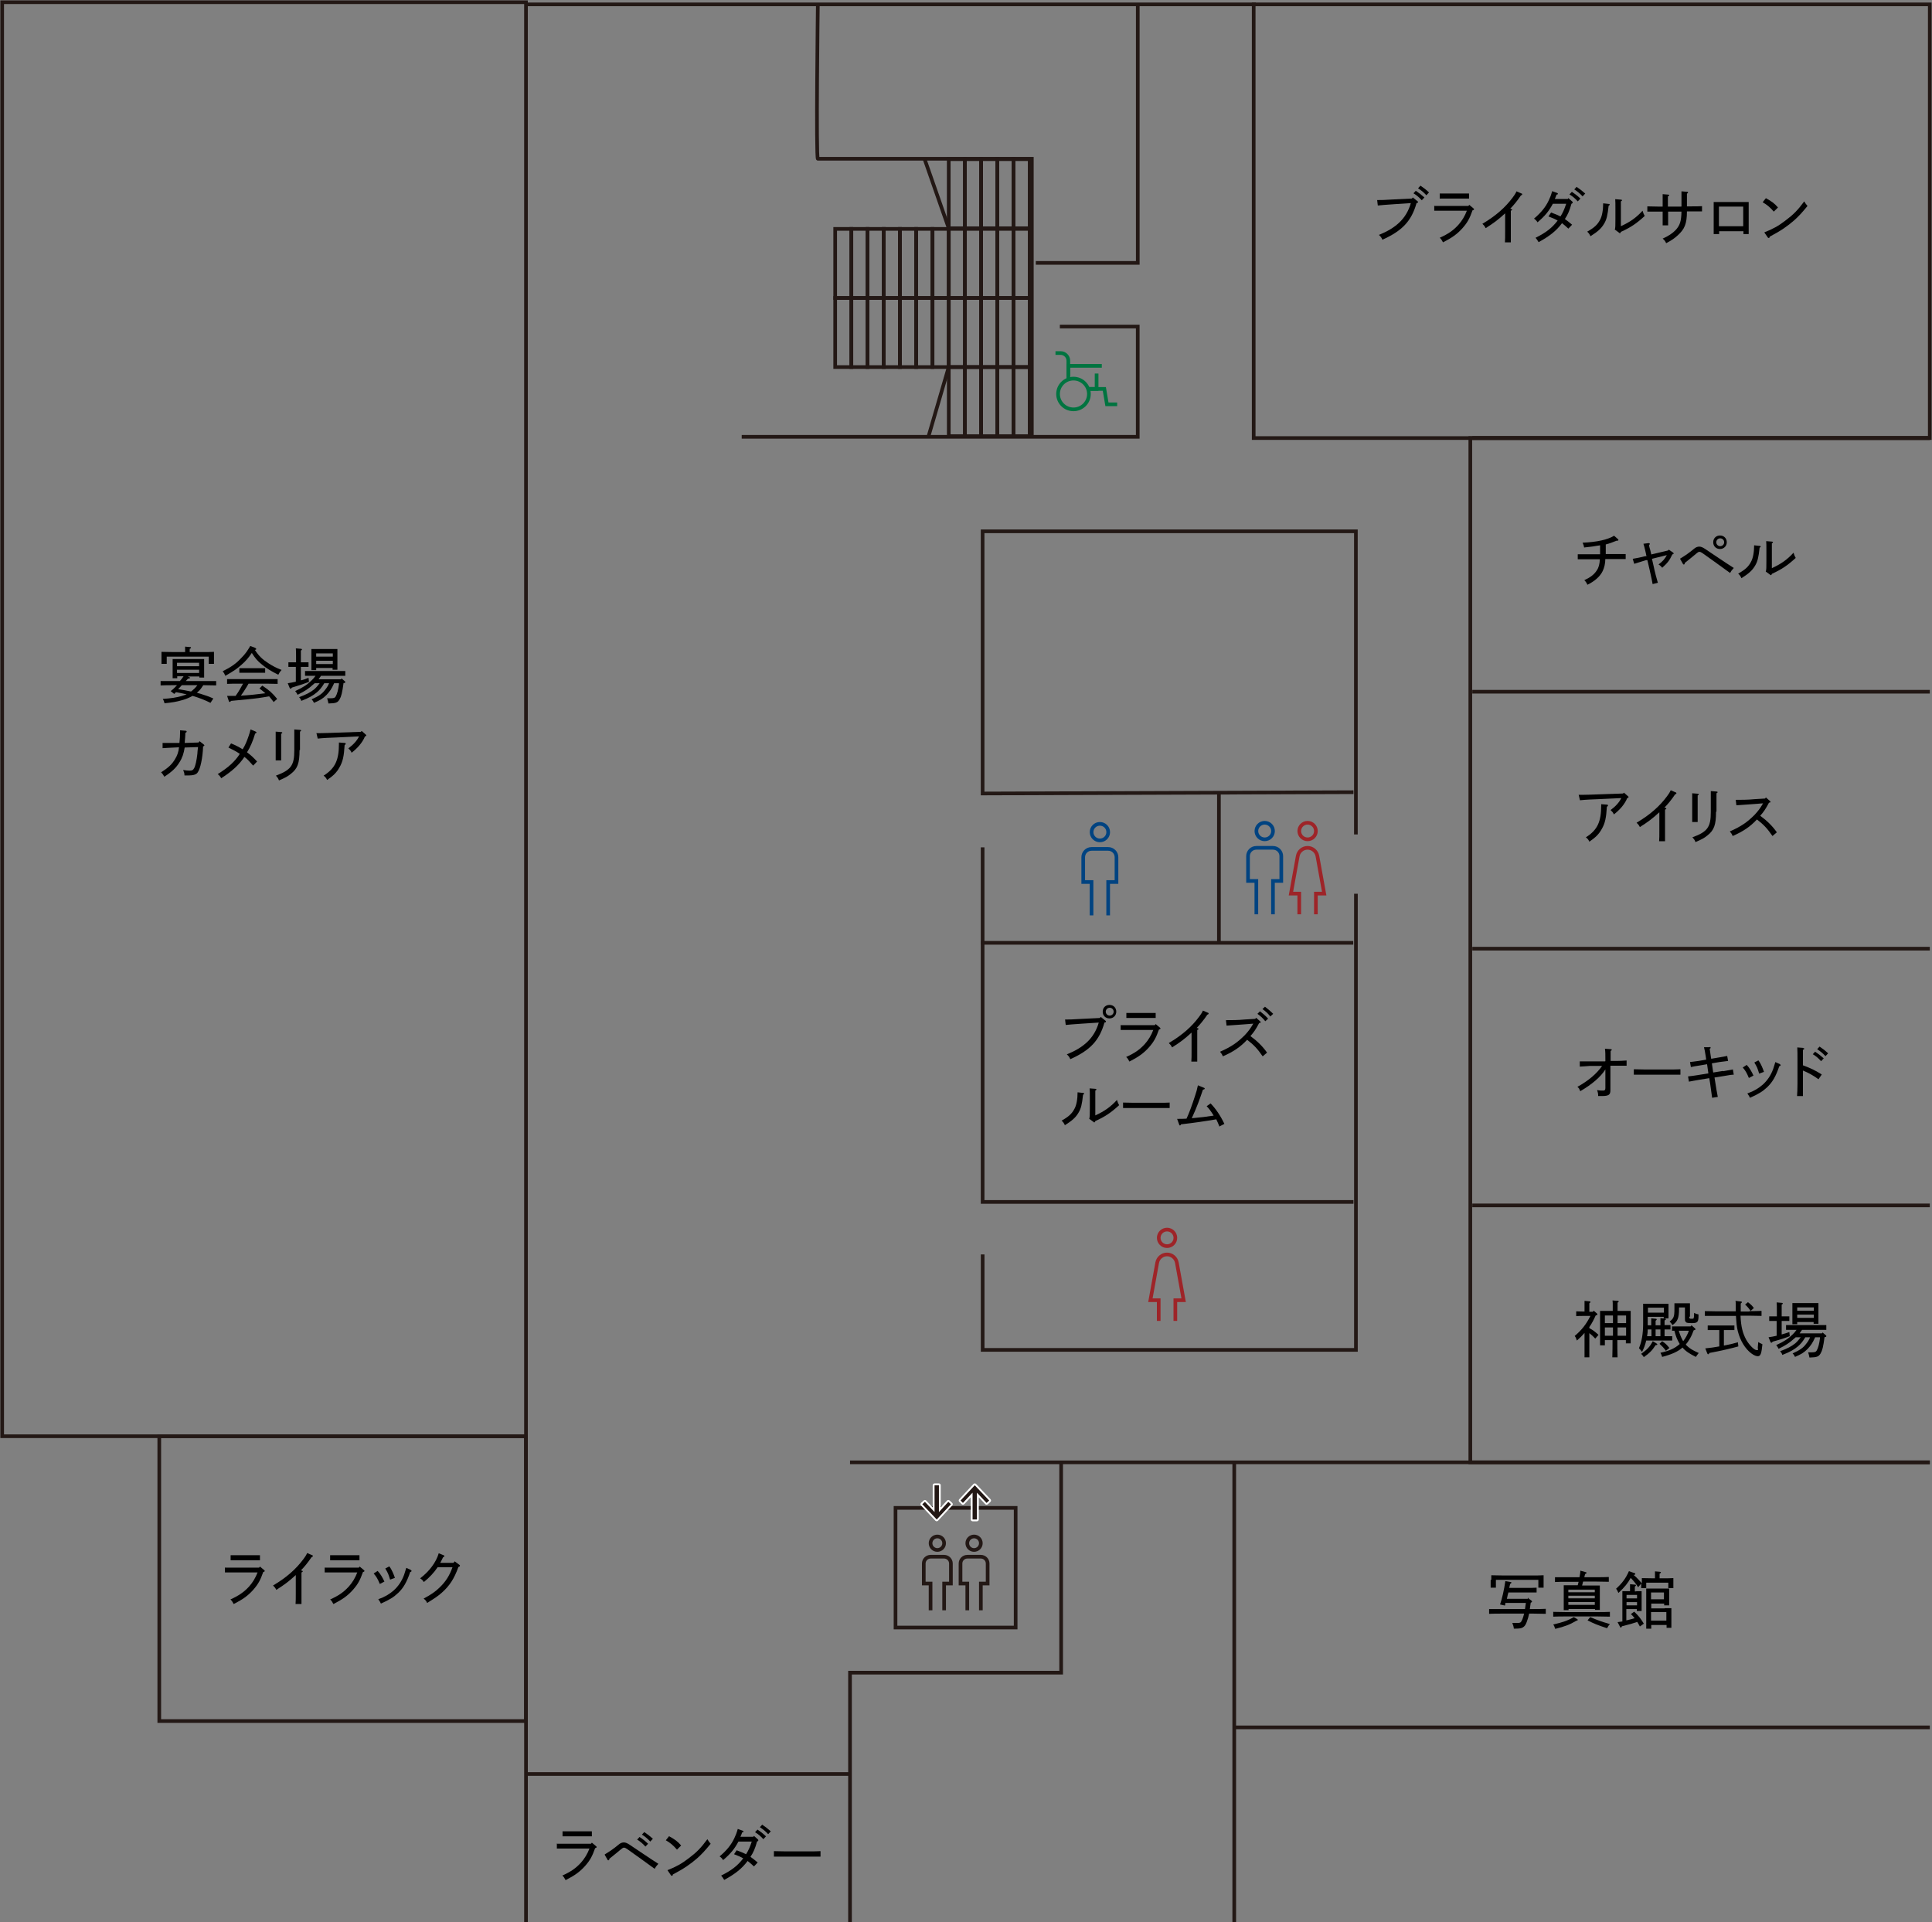 <svg width="196" height="195" fill="none" viewBox="0 0 196 195" xmlns="http://www.w3.org/2000/svg"><rect x="0" y="0" width="196" height="195" fill="#808080" stroke="none"/><g clip-path="url(#clip0_4607_46631)"><path d="M112.241 84.416C112.241 84.055 111.948 83.762 111.584 83.762C111.22 83.762 110.926 84.055 110.926 84.416C110.926 84.777 111.22 85.07 111.584 85.07C111.948 85.07 112.241 84.777 112.241 84.416ZM112.613 84.416C112.613 84.983 112.152 85.442 111.584 85.442C111.016 85.442 110.555 84.983 110.555 84.416C110.555 83.849 111.016 83.391 111.584 83.391C112.151 83.391 112.613 83.849 112.613 84.416Z" fill="#004381"/><path d="M113.081 86.959C113.081 86.598 112.787 86.305 112.423 86.305H110.736C110.372 86.305 110.078 86.598 110.078 86.959V89.294H110.922V92.862H110.551V89.665H109.707V86.959C109.707 86.392 110.168 85.934 110.736 85.934H112.423C112.991 85.934 113.452 86.392 113.452 86.959V89.665H112.608V92.862H112.237V89.294H113.081V86.959Z" fill="#004381"/><path d="M95.595 156.555C95.595 156.28 95.371 156.055 95.093 156.055C94.815 156.055 94.59 156.279 94.59 156.555C94.59 156.83 94.815 157.055 95.093 157.055C95.371 157.054 95.595 156.83 95.595 156.555ZM95.966 156.555C95.966 157.036 95.574 157.426 95.093 157.426C94.611 157.426 94.219 157.036 94.219 156.555C94.219 156.073 94.611 155.684 95.093 155.684C95.575 155.684 95.966 156.073 95.966 156.555Z" fill="#231815"/><path d="M96.283 158.609C96.283 158.337 96.057 158.109 95.781 158.109H94.405C94.13 158.109 93.902 158.337 93.902 158.609V160.458H94.591V163.362H94.219V160.829H93.531V158.609C93.531 158.13 93.926 157.738 94.405 157.738H95.781C96.26 157.738 96.655 158.13 96.655 158.609V160.829H95.967V163.362H95.596V160.458H96.283V158.609Z" fill="#231815"/><path d="M99.321 156.555C99.321 156.28 99.097 156.055 98.819 156.055C98.541 156.055 98.316 156.279 98.316 156.555C98.317 156.83 98.541 157.055 98.819 157.055C99.097 157.054 99.321 156.83 99.321 156.555ZM99.692 156.555C99.692 157.036 99.301 157.426 98.819 157.426C98.338 157.426 97.945 157.036 97.945 156.555C97.945 156.073 98.338 155.684 98.819 155.684C99.301 155.684 99.692 156.073 99.692 156.555Z" fill="#231815"/><path d="M100.01 158.609C100.01 158.337 99.783 158.109 99.508 158.109H98.132C97.856 158.109 97.629 158.337 97.629 158.609V160.458H98.317V163.362H97.945V160.829H97.258V158.609C97.258 158.13 97.653 157.738 98.132 157.738H99.508C99.987 157.738 100.382 158.13 100.382 158.609V160.829H99.693V163.362H99.322V160.458H100.01V158.609Z" fill="#231815"/><path d="M119.054 125.576C119.054 125.216 118.76 124.922 118.396 124.922C118.033 124.922 117.738 125.216 117.738 125.576C117.738 125.937 118.032 126.23 118.396 126.23C118.76 126.23 119.054 125.937 119.054 125.576ZM119.426 125.576C119.426 126.143 118.964 126.602 118.396 126.603C117.829 126.603 117.367 126.143 117.367 125.576C117.367 125.009 117.829 124.551 118.396 124.551C118.964 124.551 119.426 125.009 119.426 125.576Z" fill="#9e2428"/><path d="M118.394 127.074C118.973 127.074 119.47 127.493 119.575 128.066L120.264 131.869L120.304 132.088H119.423V134.003H119.052V131.717H119.858L119.21 128.133C119.137 127.734 118.791 127.445 118.394 127.445C117.996 127.446 117.651 127.734 117.578 128.133L116.93 131.717H117.736V134.003H117.365V132.088H116.484L116.524 131.869L117.213 128.066C117.318 127.493 117.815 127.074 118.394 127.074Z" fill="#9e2428"/><path d="M128.96 84.307C128.96 83.946 128.667 83.653 128.303 83.652C127.939 83.652 127.645 83.946 127.645 84.307C127.645 84.667 127.939 84.961 128.303 84.961C128.667 84.961 128.96 84.667 128.96 84.307ZM129.332 84.307C129.332 84.874 128.87 85.333 128.303 85.333C127.735 85.333 127.273 84.874 127.273 84.307C127.274 83.74 127.735 83.281 128.303 83.281C128.87 83.281 129.332 83.74 129.332 84.307Z" fill="#004381"/><path d="M129.8 86.85C129.8 86.489 129.506 86.195 129.142 86.195H127.455C127.091 86.195 126.797 86.489 126.797 86.85V89.185H127.641V92.753H127.27V89.556H126.426V86.85C126.426 86.282 126.887 85.824 127.455 85.824H129.142C129.709 85.824 130.171 86.282 130.171 86.85V89.556H129.327V92.753H128.956V89.185H129.8V86.85Z" fill="#004381"/><path d="M133.312 84.307C133.311 83.946 133.018 83.653 132.654 83.652C132.29 83.652 131.996 83.946 131.996 84.307C131.996 84.667 132.29 84.961 132.654 84.961C133.018 84.961 133.312 84.667 133.312 84.307ZM133.684 84.307C133.684 84.874 133.222 85.333 132.654 85.333C132.087 85.333 131.625 84.874 131.625 84.307C131.625 83.74 132.087 83.281 132.654 83.281C133.222 83.281 133.683 83.74 133.684 84.307Z" fill="#9e2428"/><path d="M132.651 85.824C133.231 85.824 133.728 86.243 133.833 86.816L134.521 90.619L134.562 90.838H133.681V92.753H133.31V90.467H134.116L133.468 86.883C133.395 86.484 133.049 86.195 132.651 86.195C132.254 86.195 131.909 86.484 131.836 86.883L131.188 90.467H131.994V92.753H131.623V90.838H130.742L130.782 90.619L131.471 86.816C131.575 86.243 132.072 85.824 132.651 85.824Z" fill="#9e2428"/><path d="M53.546 0.039V145.887H0.035V0.039H53.546ZM0.406 145.515H53.175V0.41H0.406V145.515Z" fill="#231815"/><path d="M53.546 145.512V174.779H15.973V145.512H53.546ZM16.344 174.408H53.175V145.883H16.344V174.408Z" fill="#231815"/><path d="M195.96 0.258V44.626H127V0.258H195.96ZM127.371 44.254H195.589V0.629H127.371V44.254Z" fill="#231815"/><path d="M195.776 44.254V44.625H149.348V148.165H195.776V148.537H148.977V44.254H195.776Z" fill="#231815"/><path d="M195.777 122.098V122.469H149.363V122.098H195.777Z" fill="#231815"/><path d="M195.776 148.164V148.535H86.234V148.164H195.776Z" fill="#231815"/><path d="M86.167 179.781V180.152H53.359V179.781H86.167Z" fill="#231815"/><path d="M195.778 175.051V175.422H125.125V175.051H195.778Z" fill="#231815"/><path d="M195.777 96.055V96.426H149.363V96.055H195.777Z" fill="#231815"/><path d="M195.777 69.988V70.359H149.363V69.988H195.777Z" fill="#231815"/><path d="M127.402 0.258L127.402 0.629L53.457 0.629L53.457 0.258L127.402 0.258Z" fill="#231815"/><path d="M137.288 95.461V95.832H99.531V95.461H137.288Z" fill="#231815"/><path d="M195.777 44.254V44.625H149.363V44.254H195.777Z" fill="#231815"/><path d="M53.547 145.695V194.998H53.176V145.695H53.547Z" fill="#231815"/><path d="M125.398 148.195V195H125.027V148.195H125.398Z" fill="#231815"/><path d="M107.838 148.352V169.872H86.418V195.001H86.047V169.501H107.467V148.352H107.838Z" fill="#231815"/><path d="M99.871 85.961V121.746H137.31V122.118H99.5V85.961H99.871Z" fill="#231815"/><path d="M137.743 90.668V137.128H99.504V127.258H99.875V136.756H137.372V90.668H137.743Z" fill="#231815"/><path d="M137.739 53.715V84.653H137.368V54.086H99.871V80.311L137.309 80.179L137.311 80.551L99.686 80.683L99.5 80.684V53.715H137.739Z" fill="#231815"/><path d="M123.844 80.543V95.644H123.473V80.543H123.844Z" fill="#231815"/><path d="M17.536 69.511C17.048 69.511 16.826 69.511 16.293 69.533V69.091C16.626 69.091 17.181 69.091 17.536 69.091H18.246C18.38 68.936 18.513 68.781 18.624 68.605H17.98V68.803H17.514C17.514 68.649 17.514 68.428 17.514 68.14V67.411C17.514 67.145 17.514 67.035 17.514 66.858C17.736 66.858 17.913 66.858 18.202 66.858H20.022C20.333 66.858 20.466 66.858 20.71 66.858C20.71 66.968 20.71 67.212 20.71 67.411V68.096C20.71 68.428 20.71 68.582 20.71 68.737H20.222V68.627H19.045L19.201 68.693C19.245 68.693 19.267 68.737 19.267 68.759C19.267 68.826 19.267 68.826 19.068 68.848C18.979 68.936 18.957 68.98 18.846 69.091H20.688C21.198 69.091 21.487 69.091 21.931 69.091V69.533C21.598 69.533 21.065 69.511 20.688 69.511H20.621C20.377 69.887 20.288 69.997 20.111 70.152C20.067 70.196 20.022 70.24 19.978 70.285C20.089 70.307 20.2 70.351 20.311 70.373C20.866 70.55 21.154 70.638 21.642 70.86L21.354 71.302C20.777 71.014 20.155 70.771 19.534 70.594C19.223 70.771 18.868 70.926 18.446 71.036C17.936 71.191 17.514 71.257 16.692 71.346C16.648 71.147 16.604 71.058 16.515 70.904C17.425 70.838 17.825 70.771 18.402 70.616C18.602 70.55 18.779 70.506 18.934 70.439C18.579 70.351 18.224 70.285 17.847 70.218C17.758 70.329 17.736 70.351 17.669 70.395L17.314 70.108C17.558 69.931 17.758 69.732 17.958 69.511H17.625H17.536ZM20.488 66.15C21.021 66.15 21.309 66.15 21.709 66.128C21.709 66.349 21.709 66.46 21.709 66.615V66.814C21.709 66.99 21.709 67.123 21.709 67.344H21.176C21.176 67.167 21.176 66.946 21.176 66.814V66.615H16.915V66.814C16.915 66.99 16.915 67.123 16.915 67.344H16.382C16.382 67.145 16.382 66.968 16.382 66.814V66.615C16.382 66.482 16.382 66.371 16.382 66.128C16.692 66.128 17.181 66.15 17.603 66.15H18.779V65.598L19.267 65.642C19.356 65.642 19.378 65.664 19.378 65.708C19.378 65.752 19.356 65.775 19.245 65.819V66.15H20.422H20.488ZM20.2 67.234H17.958V67.588H20.2V67.234ZM20.2 67.941H17.958V68.273H20.2V67.941ZM18.446 69.511C18.335 69.644 18.202 69.776 18.069 69.909C18.513 69.975 18.934 70.064 19.378 70.152C19.622 69.975 19.845 69.754 20.022 69.511H18.446Z" fill="#000"/><path d="M25.879 65.73C25.968 65.752 25.99 65.797 25.99 65.841C25.99 65.885 25.99 65.907 25.857 65.929C26.256 66.548 26.634 66.902 27.255 67.3C27.677 67.565 27.988 67.742 28.565 67.963C28.409 68.14 28.343 68.228 28.232 68.45C27.521 68.096 27.011 67.786 26.567 67.41C26.145 67.079 25.879 66.769 25.546 66.239C25.235 66.703 24.924 67.079 24.48 67.455C24.059 67.831 23.748 68.052 22.86 68.56C22.771 68.339 22.727 68.273 22.594 68.096C23.482 67.654 23.97 67.3 24.48 66.747C24.88 66.349 25.08 66.062 25.391 65.531L25.857 65.708L25.879 65.73ZM27.744 71.191C27.588 70.992 27.455 70.815 27.299 70.638C26.478 70.793 25.968 70.859 25.058 70.948C24.318 71.022 23.778 71.073 23.437 71.103C23.371 71.191 23.348 71.213 23.304 71.213C23.26 71.213 23.238 71.169 23.215 71.125L23.038 70.594H23.215C23.437 70.594 23.681 70.594 23.903 70.594C24.059 70.373 24.214 70.152 24.347 69.909C24.458 69.732 24.547 69.533 24.658 69.356H24.148C23.681 69.356 23.504 69.356 23.038 69.378V68.892C23.282 68.892 23.837 68.892 24.148 68.892H27.055C27.499 68.892 27.788 68.892 28.165 68.892V69.378C27.877 69.378 27.388 69.356 27.055 69.356H25.213C25.146 69.489 25.08 69.577 25.035 69.666C24.769 70.108 24.658 70.263 24.436 70.572C25.257 70.528 26.101 70.439 26.922 70.329C26.722 70.152 26.523 69.997 26.323 69.843L26.611 69.555C27.366 70.064 27.588 70.263 28.121 70.904L27.744 71.235V71.191ZM26.9 68.251C26.722 68.251 26.456 68.251 26.279 68.251H24.902C24.658 68.251 24.547 68.251 24.281 68.251V67.786C24.458 67.786 24.725 67.786 24.902 67.786H26.279C26.523 67.786 26.634 67.786 26.9 67.786V68.251Z" fill="#000"/><path d="M30.035 67.653H29.746C29.547 67.653 29.413 67.653 29.258 67.653V67.188C29.391 67.188 29.613 67.188 29.746 67.188H30.035V66.702C30.035 66.238 30.035 65.95 30.013 65.773L30.523 65.818C30.59 65.818 30.634 65.84 30.634 65.884C30.634 65.928 30.612 65.95 30.523 65.995V67.188H30.812C30.989 67.188 31.1 67.188 31.3 67.188V67.653C31.167 67.653 30.967 67.653 30.812 67.653H30.523V69.023C30.79 68.957 31.056 68.869 31.3 68.758L31.345 69.178C30.945 69.333 30.434 69.51 29.613 69.753C29.547 69.841 29.524 69.864 29.48 69.864C29.436 69.864 29.413 69.841 29.391 69.797L29.191 69.311C29.48 69.267 29.746 69.222 30.013 69.156V67.653H30.035ZM33.897 69.311C33.631 69.908 33.453 70.151 33.12 70.505C32.743 70.881 32.477 71.035 31.855 71.301C31.766 71.124 31.722 71.057 31.611 70.947C32.343 70.615 32.676 70.394 32.987 69.974C33.165 69.753 33.276 69.576 33.387 69.311H32.898C32.632 69.753 32.432 69.996 32.144 70.239C31.744 70.571 31.367 70.792 30.568 71.102C30.501 70.903 30.457 70.859 30.346 70.726C31.122 70.438 31.478 70.239 31.877 69.93C32.077 69.753 32.232 69.576 32.432 69.311H31.922C31.877 69.355 31.833 69.399 31.766 69.444C31.322 69.864 30.901 70.129 30.19 70.483C30.102 70.306 30.057 70.239 29.946 70.107C30.767 69.731 31.189 69.444 31.611 69.023C31.744 68.891 31.855 68.78 32.01 68.559H31.677C31.389 68.559 31.256 68.559 30.945 68.559V68.073C31.122 68.073 31.456 68.073 31.677 68.073H34.297C34.608 68.073 34.785 68.073 35.029 68.073V68.559C34.852 68.559 34.496 68.559 34.297 68.559H32.565C32.477 68.67 32.41 68.802 32.321 68.913H34.585L34.652 68.825L34.985 69.112C35.029 69.134 35.029 69.178 35.029 69.2C35.029 69.245 35.007 69.267 34.94 69.289H34.852C34.718 70.284 34.63 70.637 34.452 70.947C34.252 71.278 34.097 71.345 33.32 71.367C33.276 71.146 33.254 71.057 33.187 70.836C33.342 70.836 33.453 70.836 33.586 70.836C33.853 70.836 33.986 70.792 34.053 70.659C34.208 70.394 34.319 69.952 34.386 69.421V69.311H33.986H33.897ZM32.077 67.763V67.984H31.589C31.589 67.852 31.589 67.653 31.589 67.321V66.392C31.589 66.127 31.589 66.017 31.589 65.84C31.722 65.84 31.855 65.84 32.033 65.84H33.786C33.986 65.84 34.075 65.84 34.23 65.84C34.23 65.95 34.23 66.194 34.23 66.392V67.299C34.23 67.631 34.23 67.785 34.23 67.94H33.742V67.763H32.055H32.077ZM33.764 66.282H32.077V66.614H33.764V66.282ZM33.764 67.034H32.077V67.365H33.764V67.034Z" fill="#000"/><path d="M20.158 75.303L20.247 75.192L20.668 75.524C20.713 75.568 20.735 75.59 20.735 75.613C20.735 75.635 20.713 75.679 20.602 75.723C20.602 75.922 20.579 76.077 20.579 76.165C20.491 77.271 20.247 78.266 19.936 78.487C19.803 78.597 19.536 78.664 19.181 78.664C18.826 78.664 18.87 78.664 18.715 78.664C18.715 78.442 18.671 78.332 18.582 78.111C18.87 78.155 19.026 78.177 19.203 78.177C19.492 78.177 19.581 78.133 19.692 77.934C19.825 77.713 19.958 77.094 20.025 76.453C20.025 76.342 20.047 76.121 20.091 75.789L18.737 75.834C18.648 76.409 18.493 76.895 18.204 77.337C17.871 77.89 17.45 78.288 16.673 78.796C16.584 78.641 16.473 78.465 16.34 78.354C17.095 77.868 17.45 77.536 17.761 77.005C17.982 76.652 18.116 76.276 18.16 75.811C17.139 75.856 16.873 75.878 16.495 75.9V75.369C16.584 75.369 16.695 75.369 16.828 75.369C17.095 75.369 17.317 75.369 18.204 75.369C18.249 74.949 18.271 74.618 18.271 74.264C18.271 73.91 18.271 74.153 18.271 74.087L18.826 74.131C18.892 74.131 18.937 74.175 18.937 74.22C18.937 74.264 18.892 74.308 18.804 74.352C18.804 74.684 18.759 75.038 18.737 75.369L20.136 75.325L20.158 75.303Z" fill="#000"/><path d="M25.926 74.221C25.993 74.243 26.015 74.265 26.015 74.309C26.015 74.354 25.97 74.398 25.882 74.42C25.66 75.172 25.393 75.791 25.06 76.321C25.482 76.631 25.704 76.852 26.081 77.25L25.682 77.67C25.327 77.272 25.127 77.029 24.794 76.786C24.283 77.559 23.573 78.223 22.441 78.952C22.352 78.775 22.219 78.621 22.086 78.532C23.151 77.869 23.84 77.25 24.328 76.476C23.973 76.233 23.662 76.078 23.174 75.835L23.44 75.415C23.817 75.57 24.195 75.747 24.616 76.012C24.861 75.636 25.06 75.15 25.216 74.685C25.305 74.442 25.371 74.199 25.416 74L25.948 74.221H25.926Z" fill="#000"/><path d="M28.524 74.265C28.59 74.265 28.635 74.287 28.635 74.332C28.635 74.376 28.613 74.398 28.524 74.442V76.233C28.524 76.609 28.524 76.941 28.524 77.139H27.969C27.969 76.918 27.969 76.631 27.969 76.233V75.15C27.969 74.685 27.969 74.376 27.969 74.221L28.524 74.265ZM30.388 76.1C30.388 77.427 30.189 77.98 29.5 78.51C29.167 78.775 28.968 78.886 28.302 79.174C28.213 78.93 28.146 78.864 27.991 78.687C29.523 78.112 29.855 77.648 29.855 76.145V74.929C29.855 74.486 29.855 74.177 29.855 74L30.433 74.044C30.499 74.044 30.544 74.066 30.544 74.111C30.544 74.155 30.521 74.177 30.433 74.221C30.433 74.376 30.433 74.42 30.433 74.929V76.078L30.388 76.1Z" fill="#000"/><path d="M32.12 74.373H32.564C32.852 74.373 33.474 74.351 34.073 74.329L36.604 74.241L36.692 74.152L37.114 74.528C37.159 74.55 37.159 74.594 37.159 74.617C37.159 74.661 37.114 74.69 37.025 74.705C36.781 75.324 36.248 75.921 35.671 76.363C35.583 76.142 35.494 76.076 35.338 75.921C35.871 75.523 36.204 75.147 36.426 74.705L34.095 74.816C33.474 74.838 32.852 74.86 32.231 74.926L32.098 74.351L32.12 74.373ZM34.983 75.368C35.05 75.368 35.072 75.412 35.072 75.457C35.072 75.501 35.05 75.523 34.961 75.589C34.895 76.695 34.783 77.27 34.428 77.867C34.162 78.353 33.807 78.707 33.185 79.127C33.074 78.884 32.986 78.817 32.83 78.685C34.029 77.933 34.384 77.071 34.384 75.457C34.384 73.843 34.384 75.39 34.384 75.324L34.961 75.368H34.983Z" fill="#000"/><path d="M143.329 20.03L143.795 20.406C143.84 20.428 143.862 20.472 143.862 20.494C143.862 20.56 143.817 20.582 143.706 20.605C143.196 22.418 142.264 23.413 140.244 24.319C140.133 24.076 140.066 23.987 139.889 23.832C141.575 23.147 142.663 22.219 143.129 20.605L141.442 20.715C140.51 20.782 140.155 20.804 139.778 20.848L139.711 20.295C140.066 20.295 140.466 20.295 141.442 20.229L143.24 20.14L143.329 20.03ZM143.618 19.344C143.951 19.566 144.15 19.72 144.505 20.03L144.239 20.317C143.928 19.986 143.751 19.831 143.396 19.61L143.64 19.344H143.618ZM144.106 18.836C144.439 19.057 144.639 19.212 144.972 19.521L144.705 19.809C144.395 19.477 144.195 19.322 143.862 19.101L144.106 18.836Z" fill="#000"/><path d="M145.526 20.893C145.726 20.893 145.97 20.893 146.148 20.893H148.967L149.055 20.782L149.477 21.136C149.522 21.18 149.544 21.203 149.544 21.225C149.544 21.269 149.499 21.313 149.388 21.335C149.1 22.153 148.878 22.573 148.367 23.148C147.835 23.745 147.302 24.121 146.392 24.585C146.259 24.342 146.214 24.254 146.059 24.121C146.947 23.723 147.435 23.369 147.946 22.817C148.323 22.396 148.611 21.91 148.811 21.379H146.125C145.926 21.379 145.792 21.379 145.504 21.379V20.849L145.526 20.893ZM149.033 20.141C148.856 20.141 148.589 20.141 148.412 20.141H146.68C146.436 20.141 146.325 20.141 146.059 20.141V19.633C146.236 19.633 146.503 19.633 146.68 19.633H148.412C148.656 19.633 148.767 19.633 149.033 19.633V20.141Z" fill="#000"/><path d="M153.295 21.201C153.361 21.201 153.406 21.245 153.406 21.267C153.406 21.289 153.383 21.334 153.272 21.378C153.272 21.665 153.272 21.754 153.272 22.262V23.5C153.272 24.06 153.272 24.422 153.272 24.584H152.673C152.695 24.318 152.695 23.987 152.695 23.5V22.262C152.695 22.063 152.695 21.909 152.695 21.643C151.941 22.328 151.585 22.594 150.72 23.146C150.609 22.925 150.542 22.859 150.387 22.704C151.807 21.864 152.74 21.002 153.45 20.051C153.605 19.852 153.738 19.653 153.849 19.41L154.36 19.631C154.404 19.631 154.427 19.675 154.427 19.72C154.427 19.764 154.404 19.786 154.293 19.83C153.938 20.361 153.539 20.847 153.206 21.179H153.295V21.201Z" fill="#000"/><path d="M159.021 20.209L159.11 20.099L159.487 20.43C159.554 20.497 159.554 20.519 159.554 20.541C159.554 20.563 159.532 20.63 159.421 20.674C159.243 21.337 159.043 21.801 158.755 22.221C158.999 22.398 159.154 22.509 159.487 22.796L159.11 23.194C158.799 22.907 158.666 22.796 158.466 22.641C157.889 23.415 157.223 23.946 156.091 24.565C155.98 24.366 155.891 24.255 155.78 24.123C156.846 23.592 157.445 23.128 158.022 22.376C157.756 22.221 157.556 22.133 157.09 21.956L157.356 21.558C157.823 21.735 158 21.801 158.311 21.956C158.555 21.558 158.688 21.271 158.888 20.674H157.534C157.134 21.425 156.735 21.912 155.98 22.553C155.891 22.398 155.78 22.288 155.625 22.177C156.335 21.58 156.801 21.005 157.112 20.342C157.268 20.01 157.334 19.856 157.467 19.391L157.956 19.568C158.022 19.59 158.044 19.613 158.044 19.657C158.044 19.701 158.044 19.723 157.911 19.745C157.867 19.9 157.8 20.033 157.734 20.187H159.021V20.209ZM159.465 19.458C159.798 19.679 159.998 19.834 160.331 20.143L160.064 20.43C159.754 20.099 159.576 19.944 159.221 19.723L159.465 19.458ZM159.931 18.949C160.264 19.17 160.464 19.325 160.819 19.635L160.553 19.922C160.242 19.59 160.042 19.436 159.709 19.215L159.953 18.949H159.931Z" fill="#000"/><path d="M163.239 20.693C163.284 20.693 163.306 20.738 163.306 20.76C163.306 20.782 163.284 20.826 163.195 20.87C163.084 21.865 162.995 22.263 162.729 22.705C162.44 23.192 162.085 23.501 161.352 23.965C161.264 23.767 161.175 23.634 161.02 23.501C161.73 23.103 162.063 22.794 162.307 22.329C162.529 21.954 162.64 21.312 162.64 20.627L163.239 20.693ZM163.816 23.324C163.883 23.103 163.883 22.904 163.883 22.175V21.136C163.883 20.693 163.883 20.384 163.861 20.207L164.438 20.251C164.504 20.251 164.549 20.273 164.549 20.318C164.549 20.362 164.527 20.384 164.438 20.428C164.438 20.539 164.438 20.649 164.438 21.136V22.948C165.348 22.529 165.969 22.108 166.635 21.379C166.724 21.666 166.746 21.71 166.857 21.909C166.036 22.661 165.459 23.059 164.438 23.523C164.416 23.612 164.371 23.656 164.349 23.656C164.327 23.656 164.282 23.656 164.26 23.612L163.839 23.302L163.816 23.324Z" fill="#000"/><path d="M170.584 20.936V20.073C170.584 19.808 170.584 19.653 170.584 19.41L171.139 19.454C171.205 19.454 171.25 19.477 171.25 19.521C171.25 19.565 171.228 19.587 171.139 19.653V20.936H171.561C172.004 20.936 172.293 20.936 172.67 20.914V21.444C172.382 21.444 171.871 21.444 171.561 21.444H171.139C171.139 22.749 170.872 23.257 170.229 23.854C169.896 24.164 169.585 24.385 169.03 24.672C168.941 24.473 168.852 24.34 168.675 24.208C169.23 23.965 169.696 23.655 169.985 23.346C170.428 22.859 170.562 22.461 170.584 21.466H169.23V21.953C169.23 22.439 169.23 22.638 169.23 22.859H168.675C168.675 22.638 168.675 22.351 168.675 21.953V21.466H168.231C167.765 21.466 167.587 21.466 167.121 21.466V20.936C167.365 20.936 167.92 20.958 168.231 20.958H168.675V20.626C168.675 20.162 168.675 19.852 168.675 19.698L169.23 19.742C169.296 19.742 169.341 19.764 169.341 19.808C169.341 19.852 169.319 19.874 169.208 19.919V20.958H170.562L170.584 20.936Z" fill="#000"/><path d="M174.384 23.746H173.852C173.852 23.503 173.852 23.149 173.852 22.663V21.491C173.852 20.983 173.852 20.784 173.852 20.496C174.029 20.496 174.162 20.496 174.384 20.496H176.87C177.115 20.496 177.203 20.496 177.403 20.496C177.403 20.695 177.403 21.115 177.403 21.491V22.663C177.403 23.238 177.403 23.481 177.403 23.746H176.87V23.459H174.406V23.746H174.384ZM176.848 22.95V20.96H174.384V22.95H176.848Z" fill="#000"/><path d="M179.175 20.12C179.73 20.429 180.019 20.628 180.374 21.048L179.952 21.468C179.553 21.004 179.242 20.761 178.82 20.518L179.153 20.098L179.175 20.12ZM178.998 23.569C179.841 23.237 180.419 22.928 181.129 22.375C181.928 21.778 182.372 21.336 183.038 20.429C183.149 20.628 183.215 20.717 183.371 20.894C182.794 21.601 182.461 21.955 182.017 22.353C181.329 22.95 180.707 23.392 179.531 24.011C179.531 24.099 179.486 24.144 179.442 24.144C179.397 24.144 179.353 24.122 179.331 24.077L178.998 23.591V23.569Z" fill="#000"/><path d="M162.859 56.205H164.058C164.391 56.205 164.613 56.205 164.924 56.205V56.713C164.702 56.713 164.302 56.713 164.058 56.713H162.859C162.859 57.178 162.748 57.598 162.593 57.929C162.304 58.526 161.727 58.99 161.039 59.322C160.95 59.123 160.906 59.035 160.728 58.858C161.35 58.57 161.727 58.283 161.994 57.863C162.193 57.575 162.282 57.222 162.304 56.735H160.928C160.595 56.735 160.418 56.735 160.062 56.735V56.227C160.307 56.227 160.662 56.227 160.928 56.227H162.327V55.32C161.705 55.431 161.35 55.475 160.706 55.541C160.684 55.365 160.617 55.188 160.551 55.055C162.038 54.989 163.104 54.746 163.747 54.348L164.147 54.701C164.169 54.724 164.191 54.768 164.191 54.79C164.191 54.812 164.147 54.856 164.08 54.856C164.014 54.856 164.014 54.856 163.991 54.856C163.614 55.011 163.259 55.144 162.904 55.232V56.249L162.859 56.205Z" fill="#000"/><path d="M167.812 57.684C167.923 58.193 168.034 58.569 168.189 59.121L167.657 59.254C167.546 58.613 167.435 58.215 167.346 57.773L167.124 56.822H166.991C166.547 56.955 166.192 57.065 165.792 57.198L165.637 56.69C166.081 56.623 166.458 56.535 166.902 56.424H167.035C167.035 56.402 166.924 55.916 166.924 55.916C166.835 55.518 166.791 55.385 166.724 55.164L167.235 55.098H167.257C167.324 55.098 167.368 55.12 167.368 55.164C167.368 55.208 167.368 55.23 167.301 55.297C167.301 55.429 167.346 55.562 167.412 55.783L167.523 56.247L169.21 55.849L169.299 55.761L169.721 56.048C169.765 56.093 169.788 56.115 169.788 56.137C169.788 56.203 169.788 56.203 169.654 56.247C169.366 56.866 169.188 57.087 168.633 57.596C168.522 57.463 168.411 57.353 168.256 57.264C168.7 56.933 168.9 56.69 169.099 56.314L167.59 56.69L167.812 57.662V57.684Z" fill="#000"/><path d="M170.453 56.668C170.964 56.358 171.385 56.071 171.829 55.695C172.029 55.518 172.207 55.452 172.384 55.452C172.562 55.452 172.717 55.518 172.961 55.673C173.96 56.336 174.915 56.999 175.891 57.618C175.669 57.862 175.625 57.928 175.514 58.127C174.582 57.442 173.649 56.778 172.717 56.115C172.584 56.027 172.495 55.982 172.406 55.982C172.318 55.982 172.251 56.027 172.14 56.115C171.763 56.447 171.319 56.778 170.919 57.11C170.919 57.221 170.875 57.265 170.83 57.265C170.786 57.265 170.764 57.265 170.742 57.221L170.453 56.712V56.668ZM175.181 55.01C175.181 55.385 174.893 55.695 174.493 55.695C174.093 55.695 173.805 55.408 173.805 55.01C173.805 54.612 174.093 54.324 174.493 54.324C174.893 54.324 175.181 54.612 175.181 55.01ZM174.116 55.01C174.116 55.231 174.293 55.408 174.515 55.408C174.737 55.408 174.915 55.231 174.915 55.01C174.915 54.788 174.737 54.612 174.515 54.612C174.293 54.612 174.116 54.788 174.116 55.01Z" fill="#000"/><path d="M178.556 55.385C178.6 55.385 178.622 55.429 178.622 55.451C178.622 55.473 178.6 55.517 178.511 55.562C178.4 56.557 178.311 56.955 178.045 57.397C177.757 57.883 177.401 58.193 176.669 58.657C176.58 58.458 176.491 58.325 176.336 58.193C177.046 57.795 177.379 57.485 177.623 57.021C177.845 56.645 177.956 56.004 177.956 55.319L178.556 55.385ZM179.133 58.016C179.199 57.795 179.199 57.596 179.199 56.866V55.827C179.199 55.385 179.199 55.075 179.177 54.898L179.754 54.943C179.821 54.943 179.865 54.965 179.865 55.009C179.865 55.053 179.843 55.075 179.754 55.12C179.754 55.23 179.754 55.341 179.754 55.827V57.64C180.664 57.22 181.286 56.8 181.952 56.07C182.041 56.358 182.063 56.402 182.174 56.601C181.352 57.352 180.775 57.751 179.754 58.215C179.732 58.303 179.688 58.347 179.665 58.347C179.643 58.347 179.599 58.347 179.577 58.303L179.155 57.994L179.133 58.016Z" fill="#000"/><path d="M160.175 80.631H160.618C160.907 80.631 161.529 80.609 162.128 80.587L164.658 80.499L164.747 80.41L165.169 80.786C165.213 80.808 165.213 80.852 165.213 80.874C165.213 80.919 165.169 80.948 165.08 80.963C164.836 81.582 164.303 82.179 163.726 82.621C163.637 82.4 163.548 82.334 163.393 82.179C163.926 81.781 164.259 81.405 164.481 80.963L162.15 81.073C161.529 81.096 160.907 81.118 160.286 81.184L160.152 80.609L160.175 80.631ZM163.038 81.626C163.105 81.626 163.127 81.67 163.127 81.715C163.127 81.759 163.105 81.781 163.016 81.847C162.949 82.953 162.838 83.528 162.483 84.124C162.217 84.611 161.862 84.965 161.24 85.385C161.129 85.141 161.04 85.075 160.885 84.942C162.083 84.191 162.439 83.329 162.439 81.715C162.439 80.101 162.439 81.648 162.439 81.582L163.016 81.626H163.038Z" fill="#000"/><path d="M168.939 81.959C169.006 81.959 169.05 82.003 169.05 82.025C169.05 82.047 169.028 82.091 168.917 82.136C168.917 82.423 168.917 82.511 168.917 83.02V84.258C168.917 84.818 168.917 85.179 168.917 85.341H168.318C168.34 85.076 168.34 84.745 168.34 84.258V83.02C168.34 82.821 168.34 82.666 168.34 82.401C167.585 83.086 167.23 83.352 166.364 83.904C166.253 83.683 166.187 83.617 166.031 83.462C167.452 82.622 168.384 81.76 169.094 80.809C169.25 80.61 169.383 80.411 169.494 80.168L170.005 80.389C170.049 80.389 170.071 80.433 170.071 80.478C170.071 80.522 170.049 80.544 169.938 80.588C169.583 81.119 169.183 81.605 168.85 81.937H168.939V81.959Z" fill="#000"/><path d="M172.227 80.519C172.293 80.519 172.338 80.541 172.338 80.585C172.338 80.63 172.316 80.652 172.227 80.696V82.487C172.227 82.863 172.227 83.194 172.227 83.393H171.672C171.672 83.172 171.672 82.885 171.672 82.487V81.404C171.672 80.939 171.672 80.63 171.672 80.475L172.227 80.519ZM174.091 82.354C174.091 83.681 173.892 84.234 173.203 84.764C172.871 85.029 172.671 85.14 172.005 85.427C171.916 85.184 171.849 85.118 171.694 84.941C173.226 84.388 173.559 83.902 173.559 82.398V81.183C173.559 80.74 173.559 80.431 173.559 80.254L174.136 80.298C174.202 80.298 174.247 80.32 174.247 80.365C174.247 80.409 174.225 80.431 174.136 80.475C174.136 80.63 174.136 80.674 174.136 81.183V82.332L174.091 82.354Z" fill="#000"/><path d="M178.019 81.562C176.975 81.628 176.62 81.672 176.154 81.694L176.088 81.142C176.62 81.142 177.331 81.142 177.974 81.075L179.062 81.009L179.151 80.898L179.55 81.252C179.595 81.296 179.617 81.319 179.617 81.341C179.617 81.385 179.617 81.407 179.462 81.429C179.129 82.07 178.907 82.38 178.574 82.756C179.24 83.242 179.795 83.773 180.261 84.436L179.817 84.812C179.284 84.038 178.929 83.662 178.241 83.131C177.553 83.861 176.887 84.325 175.777 84.812C175.688 84.591 175.621 84.502 175.488 84.347C176.687 83.817 177.264 83.397 177.997 82.667C178.33 82.313 178.574 82.004 178.862 81.495L178.019 81.562Z" fill="#000"/><path d="M162.865 107.651C162.865 106.877 162.865 106.722 162.82 106.391L163.42 106.435C163.486 106.435 163.508 106.457 163.508 106.501C163.508 106.545 163.486 106.567 163.397 106.612C163.397 106.833 163.397 106.988 163.397 107.275V107.629H164.041C164.396 107.629 164.574 107.607 165.018 107.585V108.115C164.885 108.115 164.729 108.115 164.574 108.115C164.418 108.115 164.219 108.115 164.041 108.115H163.375V109.353C163.375 110.061 163.375 110.437 163.375 110.613C163.375 111.056 163.198 111.188 162.532 111.188C161.866 111.188 162.31 111.188 162.132 111.188C162.132 110.923 162.11 110.835 162.021 110.591C162.332 110.636 162.465 110.636 162.62 110.636C162.776 110.636 162.865 110.591 162.865 110.392V108.491C162.376 109.265 161.488 110.016 160.312 110.702C160.223 110.459 160.179 110.37 160.023 110.26C161.133 109.641 161.955 108.955 162.532 108.137H161.266C160.934 108.159 160.734 108.181 160.268 108.204V107.673C160.401 107.673 160.512 107.673 160.623 107.673C160.778 107.673 161.022 107.673 161.244 107.673H162.82L162.865 107.651Z" fill="#000"/><path d="M170.478 109.025C170.189 109.025 169.701 109.025 169.368 109.025H166.86C166.394 109.025 166.216 109.025 165.75 109.025V108.473C165.994 108.473 166.549 108.495 166.86 108.495H169.368C169.812 108.495 170.101 108.495 170.478 108.473V109.025Z" fill="#000"/><path d="M174.824 108.669C175.356 108.58 175.578 108.536 175.8 108.492L175.889 109.023C175.689 109.023 175.401 109.067 174.913 109.155L173.936 109.31L174.025 109.863C174.091 110.327 174.18 110.813 174.269 111.278L173.692 111.366C173.625 110.88 173.558 110.393 173.492 109.907L173.403 109.376L172.315 109.553C171.894 109.62 171.716 109.664 171.339 109.73L171.25 109.2C171.605 109.155 171.849 109.133 172.227 109.067L173.314 108.89L173.181 107.961L172.404 108.094C172.116 108.138 171.827 108.183 171.539 108.249L171.45 107.74C171.716 107.718 171.938 107.674 172.315 107.63L173.092 107.497L173.048 107.188C172.981 106.723 172.937 106.524 172.87 106.237H173.448C173.448 106.215 173.448 106.215 173.448 106.215C173.514 106.215 173.536 106.215 173.536 106.281C173.536 106.348 173.536 106.348 173.448 106.392C173.492 106.657 173.514 106.834 173.558 107.166L173.603 107.409L174.38 107.276C174.735 107.21 174.935 107.188 175.223 107.121L175.312 107.63C174.935 107.674 174.757 107.696 174.446 107.74L173.669 107.873L173.803 108.802L174.779 108.647L174.824 108.669Z" fill="#000"/><path d="M177.422 109.357C177.2 108.827 177.089 108.628 176.801 108.296L177.2 108.031C177.467 108.296 177.733 108.76 177.888 109.114L177.422 109.357ZM180.552 107.964C180.619 107.986 180.641 108.009 180.641 108.053C180.641 108.097 180.619 108.141 180.508 108.163C180.153 109.202 179.82 109.777 179.287 110.286C178.821 110.728 178.421 110.971 177.533 111.369C177.489 111.259 177.4 111.104 177.267 110.927C177.955 110.684 178.377 110.418 178.821 110.043C179.287 109.623 179.642 109.114 179.886 108.451C179.953 108.23 180.019 108.031 180.108 107.743L180.596 107.964H180.552ZM178.399 107.589C178.643 107.898 178.843 108.407 178.954 108.738L178.466 108.915C178.288 108.34 178.266 108.274 177.977 107.787L178.399 107.566V107.589Z" fill="#000"/><path d="M182.93 106.327C182.997 106.327 183.041 106.349 183.041 106.393C183.041 106.437 182.997 106.459 182.908 106.504C182.908 106.879 182.908 107.056 182.908 107.565V108.073C183.751 108.383 184.218 108.626 184.817 109.002L184.484 109.488C183.996 109.134 183.507 108.847 182.908 108.604V109.93C182.908 110.527 182.908 110.925 182.908 111.191H182.309C182.331 110.903 182.353 110.483 182.353 109.93V107.543C182.353 106.879 182.353 106.592 182.331 106.26L182.93 106.305V106.327ZM184.129 106.68C184.462 106.901 184.661 107.056 185.017 107.366L184.75 107.653C184.44 107.322 184.262 107.167 183.907 106.946L184.151 106.68H184.129ZM184.595 106.172C184.928 106.393 185.128 106.548 185.461 106.857L185.194 107.145C184.883 106.813 184.684 106.658 184.351 106.437L184.595 106.172Z" fill="#000"/><path d="M111.669 103.161L112.135 103.537C112.179 103.559 112.202 103.603 112.202 103.626C112.202 103.692 112.157 103.714 112.046 103.736C111.536 105.549 110.603 106.544 108.584 107.45C108.473 107.207 108.406 107.119 108.228 106.964C109.915 106.279 111.003 105.35 111.469 103.736L109.782 103.847C108.85 103.913 108.495 103.935 108.117 103.979L108.051 103.427C108.406 103.427 108.805 103.427 109.782 103.36L111.58 103.272L111.669 103.161ZM113.245 102.631C113.245 103.007 112.956 103.316 112.557 103.316C112.157 103.316 111.869 103.029 111.869 102.631C111.869 102.233 112.157 101.945 112.557 101.945C112.956 101.945 113.245 102.233 113.245 102.631ZM112.179 102.631C112.179 102.852 112.357 103.029 112.579 103.029C112.801 103.029 112.979 102.852 112.979 102.631C112.979 102.41 112.801 102.233 112.579 102.233C112.357 102.233 112.179 102.41 112.179 102.631Z" fill="#000"/><path d="M113.714 104C113.913 104 114.158 104 114.335 104H117.154L117.243 103.889L117.665 104.243C117.709 104.287 117.731 104.309 117.731 104.331C117.731 104.376 117.687 104.42 117.576 104.442C117.287 105.26 117.065 105.68 116.555 106.255C116.022 106.852 115.489 107.228 114.579 107.692C114.446 107.449 114.402 107.36 114.246 107.228C115.134 106.83 115.623 106.476 116.133 105.923C116.51 105.503 116.799 105.017 116.999 104.486H114.313C114.113 104.486 113.98 104.486 113.691 104.486V103.956L113.714 104ZM117.243 103.27C117.065 103.27 116.799 103.27 116.621 103.27H114.89C114.646 103.27 114.535 103.27 114.269 103.27V102.762C114.446 102.762 114.712 102.762 114.89 102.762H116.621C116.866 102.762 116.977 102.762 117.243 102.762V103.27Z" fill="#000"/><path d="M121.482 104.31C121.549 104.31 121.593 104.355 121.593 104.377C121.593 104.399 121.571 104.443 121.46 104.487C121.46 104.775 121.46 104.863 121.46 105.372V106.61C121.46 107.17 121.46 107.531 121.46 107.693H120.861C120.883 107.428 120.883 107.096 120.883 106.61V105.372C120.883 105.173 120.883 105.018 120.883 104.753C120.128 105.438 119.773 105.703 118.907 106.256C118.796 106.035 118.73 105.969 118.574 105.814C119.995 104.974 120.927 104.111 121.637 103.161C121.793 102.962 121.926 102.763 122.037 102.52L122.547 102.741C122.592 102.741 122.614 102.785 122.614 102.829C122.614 102.873 122.592 102.895 122.481 102.94C122.126 103.47 121.726 103.957 121.393 104.288H121.482V104.31Z" fill="#000"/><path d="M126.3 103.912C125.257 103.978 124.902 104.022 124.435 104.045L124.369 103.492C124.902 103.492 125.612 103.492 126.256 103.426L127.343 103.359L127.432 103.249L127.832 103.602C127.876 103.647 127.898 103.669 127.898 103.691C127.898 103.735 127.898 103.757 127.743 103.779C127.41 104.42 127.188 104.73 126.855 105.106C127.521 105.592 128.076 106.123 128.542 106.786L128.098 107.162C127.565 106.388 127.21 106.012 126.522 105.482C125.834 106.211 125.168 106.676 124.058 107.162C123.969 106.941 123.903 106.852 123.77 106.698C124.968 106.167 125.545 105.747 126.278 105.017C126.611 104.664 126.855 104.354 127.143 103.846L126.3 103.912ZM127.809 102.585C128.12 102.829 128.32 102.983 128.653 103.337L128.364 103.602C128.076 103.249 127.898 103.094 127.565 102.851L127.809 102.607V102.585ZM128.32 102.121C128.631 102.364 128.83 102.519 129.163 102.851L128.875 103.116C128.586 102.762 128.409 102.607 128.076 102.364L128.342 102.121H128.32Z" fill="#000"/><path d="M109.919 110.878C109.963 110.878 109.986 110.923 109.986 110.945C109.986 110.967 109.963 111.011 109.875 111.055C109.764 112.05 109.675 112.448 109.408 112.89C109.12 113.377 108.765 113.686 108.032 114.15C107.943 113.951 107.855 113.819 107.699 113.686C108.41 113.288 108.742 112.979 108.987 112.514C109.209 112.139 109.32 111.497 109.32 110.812L109.919 110.878ZM110.496 113.531C110.563 113.31 110.563 113.111 110.563 112.382V111.343C110.563 110.9 110.563 110.591 110.54 110.414L111.118 110.458C111.184 110.458 111.229 110.48 111.229 110.525C111.229 110.569 111.206 110.591 111.118 110.635C111.118 110.746 111.118 110.856 111.118 111.343V113.156C112.028 112.735 112.649 112.315 113.315 111.586C113.404 111.873 113.426 111.917 113.537 112.116C112.716 112.868 112.139 113.266 111.118 113.73C111.095 113.819 111.051 113.863 111.029 113.863C111.007 113.863 110.962 113.863 110.94 113.819L110.518 113.509L110.496 113.531Z" fill="#000"/><path d="M118.662 112.404C118.373 112.404 117.885 112.404 117.552 112.404H115.043C114.577 112.404 114.4 112.404 113.934 112.404V111.852C114.178 111.852 114.733 111.874 115.043 111.874H117.552C117.996 111.874 118.284 111.874 118.662 111.852V112.404Z" fill="#000"/><path d="M123.702 114.258C123.569 113.926 123.502 113.794 123.391 113.551C122.215 113.75 121.172 113.904 119.818 114.059C119.773 114.147 119.751 114.17 119.707 114.17C119.662 114.17 119.64 114.147 119.618 114.059L119.418 113.506C119.795 113.506 120.062 113.506 120.372 113.484C120.617 112.976 120.95 112.069 121.238 111.163C121.371 110.787 121.438 110.522 121.527 110.102L122.126 110.345C122.193 110.367 122.215 110.389 122.215 110.433C122.215 110.477 122.215 110.5 122.037 110.544C121.704 111.517 121.482 112.18 120.905 113.44C121.704 113.374 122.437 113.285 123.125 113.175C122.836 112.71 122.659 112.467 122.415 112.224L122.814 111.937C123.347 112.489 123.813 113.175 124.213 114.015L123.658 114.302L123.702 114.258Z" fill="#000"/><path d="M161.992 133.23C162.036 133.274 162.058 133.297 162.058 133.341C162.058 133.385 162.036 133.407 161.881 133.451C161.703 133.849 161.504 134.247 161.237 134.623V134.734C161.637 134.955 161.859 135.132 162.169 135.419L161.837 135.795C161.615 135.552 161.437 135.397 161.237 135.242V136.436C161.237 137.077 161.237 137.387 161.237 137.696H160.749C160.749 137.409 160.749 136.989 160.749 136.436V135.22C160.483 135.53 160.305 135.706 159.972 135.994C159.905 135.795 159.861 135.662 159.75 135.53C160.46 134.933 160.926 134.336 161.348 133.496H160.682C160.305 133.496 160.105 133.496 159.905 133.518V133.031C160.083 133.031 160.305 133.053 160.749 133.053V132.545C160.749 132.324 160.749 132.132 160.749 131.97L161.237 132.014C161.304 132.014 161.348 132.036 161.348 132.081C161.348 132.125 161.326 132.147 161.237 132.213V133.075H161.592L161.681 132.965L162.014 133.252L161.992 133.23ZM162.813 135.95V136.48H162.325C162.325 136.237 162.325 135.905 162.325 135.397V133.982C162.325 133.473 162.325 133.274 162.325 132.987C162.502 132.987 162.636 132.987 162.858 132.987H163.612C163.612 132.766 163.612 132.545 163.612 132.346C163.612 132.213 163.612 132.058 163.59 131.926L164.123 131.97C164.189 131.97 164.212 131.992 164.212 132.036C164.212 132.081 164.189 132.103 164.101 132.147V132.987H164.9C165.122 132.987 165.233 132.987 165.432 132.987C165.432 133.12 165.432 133.451 165.432 133.982V135.198C165.432 135.751 165.432 136.016 165.432 136.281H164.944V135.95H164.078C164.078 136.524 164.078 137.099 164.101 137.696H163.568C163.59 137.121 163.59 136.547 163.59 135.95H162.769H162.813ZM163.634 133.451H162.813V134.225H163.634V133.451ZM162.813 134.667V135.507H163.634V134.667H162.813ZM164.966 134.225V133.451H164.101V134.225H164.966ZM164.101 135.507H164.966V134.667H164.101V135.507Z" fill="#000"/><path d="M168.449 134.426C168.449 133.984 168.449 133.939 168.449 133.718L168.893 133.762C168.959 133.762 169.004 133.785 169.004 133.829C169.004 133.873 168.981 133.895 168.87 133.961V134.426H168.981C169.159 134.426 169.27 134.426 169.47 134.426V134.868C169.337 134.868 169.137 134.868 168.981 134.868H168.87V135.553H169.159C169.337 135.553 169.448 135.553 169.647 135.553V135.995H169.159H167.006C166.917 136.393 166.784 136.769 166.584 137.145C166.473 137.012 166.407 136.902 166.273 136.769C166.562 136.062 166.695 135.31 166.695 134.227V132.812C166.695 132.546 166.695 132.414 166.695 132.259C166.806 132.259 167.073 132.259 167.139 132.259H168.826C168.915 132.259 169.181 132.259 169.27 132.259C169.27 132.37 169.27 132.657 169.27 132.812V133.143C169.27 133.475 169.27 133.608 169.27 133.74H168.782V133.586H167.161V134.448H167.516C167.516 134.006 167.516 133.961 167.516 133.74L167.96 133.785C168.027 133.785 168.071 133.807 168.071 133.851C168.071 133.895 168.049 133.917 167.96 133.984V134.448H168.449V134.426ZM168.049 136.305C168.116 136.327 168.138 136.371 168.138 136.393C168.138 136.416 168.094 136.46 167.96 136.46C167.583 137.035 167.361 137.256 166.762 137.676C166.673 137.521 166.606 137.455 166.495 137.344C167.117 136.902 167.383 136.615 167.672 136.062L168.049 136.283V136.305ZM167.161 134.868C167.161 135.089 167.139 135.332 167.095 135.553H167.539V134.868H167.161ZM168.804 132.657H167.184V133.166H168.804V132.657ZM167.96 134.868V135.553H168.449V134.868H167.96ZM168.626 136.062C168.959 136.283 169.092 136.416 169.359 136.747L169.004 137.035C168.76 136.703 168.626 136.57 168.36 136.327L168.626 136.062ZM170.424 136.371C170.402 136.327 170.38 136.305 170.358 136.261C170.136 135.863 170.003 135.553 169.869 135.001C169.803 135.001 169.714 135.001 169.625 135.001V134.558C169.803 134.558 170.069 134.558 170.247 134.558H171.512L171.601 134.448L171.956 134.757C171.978 134.779 172 134.824 172 134.846C172 134.912 172 134.912 171.823 134.956C171.712 135.266 171.579 135.575 171.401 135.863C171.29 136.062 171.157 136.239 171.024 136.393C171.068 136.438 171.09 136.482 171.135 136.526C171.445 136.813 171.69 136.968 172.333 137.256C172.178 137.455 172.133 137.521 172.045 137.654C171.423 137.344 171.001 137.079 170.691 136.703C170.225 137.123 169.559 137.41 168.626 137.654C168.56 137.455 168.538 137.388 168.449 137.234C169.359 137.035 169.914 136.791 170.402 136.349H170.424V136.371ZM171.379 133.586C171.379 133.762 171.401 133.785 171.601 133.785C171.801 133.785 171.801 133.762 171.823 133.718C171.845 133.652 171.867 133.541 171.867 133.188C172.022 133.276 172.089 133.298 172.311 133.342C172.311 133.475 172.311 133.563 172.311 133.63C172.289 134.116 172.178 134.227 171.645 134.227C171.112 134.227 171.068 134.183 170.979 134.05C170.935 133.984 170.935 133.895 170.935 133.674V132.635H170.336V132.768C170.336 133.718 170.202 134.05 169.67 134.426C169.559 134.249 169.514 134.183 169.381 134.072C169.803 133.74 169.869 133.563 169.869 132.812C169.869 132.06 169.869 132.613 169.869 132.215C169.936 132.215 170.091 132.215 170.358 132.215H171.024C171.246 132.215 171.386 132.215 171.445 132.215C171.445 132.347 171.445 132.613 171.445 132.745V133.563L171.379 133.586ZM170.313 135.001C170.424 135.376 170.557 135.73 170.757 136.062C171.001 135.752 171.201 135.376 171.334 135.001H170.336H170.313Z" fill="#000"/><path d="M177.463 133.008C177.951 133.008 178.262 133.008 178.706 132.986V133.494C178.395 133.494 177.84 133.472 177.463 133.472H176.575C176.62 134.578 176.797 135.285 177.174 135.948C177.485 136.479 177.974 136.965 178.218 136.965C178.462 136.965 178.307 136.899 178.329 136.678C178.329 136.567 178.373 136.302 178.373 136.147C178.506 136.236 178.528 136.236 178.795 136.368C178.706 137.297 178.617 137.584 178.329 137.584C178.04 137.584 177.618 137.319 177.241 136.899C176.686 136.28 176.287 135.351 176.176 134.357C176.153 134.135 176.131 133.87 176.109 133.494H174.2C173.712 133.494 173.49 133.494 172.957 133.494V133.008C173.312 133.008 173.823 133.03 174.2 133.03H176.087C176.087 132.831 176.087 132.588 176.087 132.3C176.087 132.146 176.087 132.057 176.065 131.969L176.62 132.035C176.686 132.035 176.708 132.057 176.708 132.101C176.708 132.146 176.686 132.168 176.597 132.234C176.597 132.411 176.597 132.477 176.597 132.676V133.052H177.507L177.463 133.008ZM174.91 136.501C175.399 136.413 175.865 136.302 176.309 136.169L176.353 136.589C175.732 136.766 174.622 137.032 173.423 137.253C173.379 137.341 173.334 137.385 173.29 137.385C173.246 137.385 173.223 137.341 173.201 137.297L173.001 136.788C173.468 136.744 173.956 136.678 174.422 136.589V134.931H173.734C173.512 134.931 173.401 134.931 173.246 134.931V134.467C173.379 134.467 173.601 134.467 173.734 134.467H175.465C175.643 134.467 175.754 134.467 175.954 134.467V134.931C175.82 134.931 175.621 134.931 175.465 134.931H174.888V136.501H174.91ZM177.33 132.101C177.663 132.367 177.752 132.455 177.929 132.698L177.596 132.986C177.396 132.698 177.285 132.566 177.041 132.345L177.33 132.101Z" fill="#000"/><path d="M180.261 134.004H179.973C179.773 134.004 179.64 134.004 179.485 134.004V133.54C179.618 133.54 179.84 133.54 179.973 133.54H180.261V133.054C180.261 132.589 180.261 132.302 180.239 132.125L180.75 132.169C180.816 132.169 180.861 132.191 180.861 132.236C180.861 132.28 180.839 132.302 180.75 132.346V133.54H181.038C181.216 133.54 181.327 133.54 181.527 133.54V134.004C181.394 134.004 181.194 134.004 181.038 134.004H180.75V135.375C181.016 135.309 181.283 135.22 181.527 135.132L181.571 135.552C181.172 135.707 180.661 135.884 179.84 136.105C179.773 136.193 179.751 136.215 179.707 136.215C179.662 136.215 179.64 136.193 179.618 136.149L179.418 135.662C179.707 135.618 179.973 135.574 180.239 135.508V134.004H180.261ZM184.146 135.662C183.88 136.259 183.702 136.503 183.369 136.856C182.992 137.232 182.725 137.387 182.104 137.652C182.015 137.475 181.971 137.409 181.86 137.298C182.592 136.967 182.925 136.746 183.236 136.326C183.413 136.105 183.524 135.928 183.635 135.662H183.147C182.881 136.105 182.681 136.348 182.392 136.591C181.993 136.923 181.615 137.144 180.816 137.453C180.75 137.254 180.705 137.21 180.594 137.077C181.371 136.79 181.726 136.591 182.126 136.281C182.326 136.105 182.481 135.928 182.681 135.662H182.17C182.126 135.707 182.082 135.751 182.015 135.795C181.571 136.215 181.149 136.48 180.439 136.834C180.35 136.657 180.306 136.591 180.195 136.458C181.016 136.082 181.438 135.795 181.86 135.375C181.993 135.242 182.104 135.132 182.259 134.911H181.926C181.638 134.911 181.504 134.911 181.194 134.911V134.424C181.371 134.424 181.704 134.424 181.926 134.424H184.545C184.856 134.424 185.034 134.424 185.278 134.424V134.911C185.1 134.911 184.745 134.911 184.545 134.911H182.814C182.725 135.021 182.659 135.154 182.57 135.264H184.834L184.901 135.176L185.234 135.463C185.278 135.486 185.278 135.53 185.278 135.552C185.278 135.596 185.256 135.618 185.189 135.64H185.1C184.967 136.635 184.878 136.989 184.701 137.298C184.501 137.63 184.346 137.696 183.569 137.719C183.524 137.497 183.502 137.409 183.436 137.188C183.591 137.188 183.702 137.188 183.835 137.188C184.102 137.188 184.235 137.144 184.301 137.011C184.457 136.746 184.568 136.304 184.634 135.773V135.662H184.235H184.146ZM182.326 134.115V134.336H181.837C181.837 134.203 181.837 134.004 181.837 133.673V132.744C181.837 132.479 181.837 132.368 181.837 132.191C181.971 132.191 182.104 132.191 182.281 132.191H184.035C184.235 132.191 184.324 132.191 184.479 132.191C184.479 132.302 184.479 132.545 184.479 132.744V133.651C184.479 133.982 184.479 134.137 184.479 134.292H183.991V134.115H182.304H182.326ZM184.013 132.634H182.326V132.965H184.013V132.634ZM184.013 133.363H182.326V133.695H184.013V133.363Z" fill="#000"/><path d="M154.977 162.082L155.377 162.391C155.399 162.414 155.421 162.458 155.421 162.48C155.421 162.502 155.399 162.546 155.288 162.59C155.266 162.811 155.221 163.033 155.199 163.232H155.576C156.065 163.232 156.375 163.232 156.819 163.209V163.718C156.509 163.718 155.954 163.696 155.576 163.696H155.132C155.066 164.005 154.999 164.249 154.888 164.536C154.777 164.846 154.666 165 154.466 165.111C154.289 165.199 154.111 165.221 153.579 165.221C153.556 164.978 153.512 164.89 153.423 164.647C153.623 164.647 153.778 164.647 153.934 164.647C154.089 164.647 154.222 164.624 154.289 164.558C154.4 164.425 154.511 164.138 154.622 163.696H152.313C151.825 163.696 151.603 163.696 151.07 163.718V163.232C151.425 163.232 151.936 163.232 152.313 163.232H154.711C154.733 163.01 154.777 162.811 154.799 162.613H152.713C152.713 162.635 152.713 162.679 152.713 162.701C152.713 162.767 152.713 162.789 152.669 162.878L152.18 162.767C152.38 162.215 152.602 161.22 152.713 160.402L153.246 160.49C153.312 160.49 153.334 160.534 153.334 160.556C153.334 160.579 153.312 160.623 153.201 160.689C153.179 160.822 153.135 160.954 153.112 161.087H154.888C155.266 161.087 155.532 161.087 155.887 161.065V161.551C155.621 161.551 155.199 161.551 154.888 161.551H153.024C153.024 161.618 152.979 161.706 152.957 161.794C152.935 161.949 152.913 162.016 152.868 162.192H154.977L155.066 162.082H154.977ZM151.292 160.269C151.292 160.136 151.292 160.026 151.292 159.805C151.625 159.805 152.091 159.827 152.535 159.827H155.354C155.887 159.827 156.176 159.827 156.597 159.805C156.597 160.026 156.597 160.136 156.597 160.269V160.512C156.597 160.689 156.597 160.822 156.597 161.065H156.065C156.065 160.888 156.065 160.667 156.065 160.512V160.269H151.758V160.512C151.758 160.689 151.758 160.822 151.758 161.065H151.226C151.226 160.866 151.226 160.689 151.226 160.512V160.269H151.292Z" fill="#000"/><path d="M163.323 164.005C162.99 164.005 162.458 163.983 162.08 163.983H158.817C158.462 163.983 157.907 163.983 157.574 164.005V163.518C157.907 163.518 158.462 163.541 158.817 163.541H162.08C162.458 163.541 162.99 163.541 163.323 163.518V164.005ZM159.994 164.248C160.06 164.292 160.06 164.292 160.06 164.336C160.06 164.381 160.016 164.403 159.905 164.425C159.283 164.801 158.706 165.022 157.774 165.243C157.707 165.044 157.685 164.955 157.574 164.801C158.529 164.58 159.061 164.403 159.661 164.049L159.994 164.248ZM160.593 160.49C160.571 160.6 160.526 160.733 160.504 160.843H161.547C161.836 160.843 162.036 160.843 162.302 160.843C162.302 161.042 162.302 161.33 162.302 161.838V162.28C162.302 162.767 162.302 163.098 162.302 163.319H161.814V163.231H159.128V163.342H158.64C158.64 163.12 158.64 162.767 158.64 162.369V161.816C158.64 161.462 158.64 161.02 158.64 160.821C158.884 160.821 159.084 160.821 159.372 160.821H160.06C160.082 160.711 160.127 160.578 160.149 160.467H158.995C158.64 160.467 158.085 160.467 157.752 160.49V160.003C158.085 160.003 158.64 160.003 158.995 160.003H160.238C160.282 159.76 160.327 159.517 160.327 159.34L160.882 159.495C160.926 159.495 160.948 159.517 160.948 159.561C160.948 159.605 160.948 159.627 160.815 159.671C160.793 159.782 160.748 159.87 160.726 160.003H161.969C162.347 160.003 162.879 160.003 163.212 159.981V160.467C162.879 160.467 162.347 160.445 161.969 160.445H160.615L160.593 160.49ZM161.792 161.529V161.263H159.106V161.529H161.792ZM159.106 162.148H161.792V161.882H159.106V162.148ZM159.106 162.811H161.792V162.524H159.106V162.811ZM161.326 164.049C162.102 164.381 162.48 164.513 163.323 164.757C163.234 164.845 163.138 164.985 163.035 165.177C162.08 164.867 161.658 164.69 161.059 164.381L161.326 164.049Z" fill="#000"/><path d="M165.81 159.586C165.876 159.586 165.899 159.63 165.899 159.674C165.899 159.74 165.876 159.763 165.721 159.763C165.899 159.917 166.076 160.072 166.232 160.249C166.343 160.382 166.454 160.492 166.565 160.625V160.492C166.565 160.36 166.565 160.271 166.565 160.094C166.875 160.094 167.364 160.116 167.785 160.116H167.896V159.807C167.896 159.608 167.896 159.519 167.896 159.409L168.385 159.453C168.451 159.453 168.496 159.475 168.496 159.519C168.496 159.564 168.451 159.586 168.363 159.652V160.116H168.518C169.051 160.116 169.339 160.116 169.761 160.094C169.761 160.293 169.761 160.36 169.761 160.492V160.735C169.761 160.868 169.761 160.956 169.761 161.111H169.25C169.25 161.001 169.25 160.846 169.25 160.735V160.558H167.009V160.735C167.009 160.868 167.009 160.934 167.009 161.111H166.498C166.498 160.979 166.498 160.868 166.498 160.735V160.647L166.187 161.023C165.987 160.691 165.699 160.337 165.433 160.072C165.144 160.603 164.833 161.001 164.189 161.598C164.056 161.31 164.034 161.266 163.945 161.178C164.589 160.581 164.922 160.138 165.255 159.387L165.743 159.564L165.81 159.586ZM165.943 161.421C166.209 161.421 166.32 161.421 166.542 161.421C166.542 161.531 166.542 161.774 166.542 161.973V162.791C166.542 163.123 166.542 163.278 166.542 163.433H166.054V163.234H164.989V164.383C165.277 164.317 165.544 164.251 165.832 164.162C165.721 164.007 165.588 163.875 165.455 163.742L165.788 163.499C166.209 163.897 166.431 164.162 166.764 164.715L166.365 165.002C166.276 164.848 166.187 164.671 166.098 164.538C165.654 164.693 165.344 164.781 164.545 164.98C164.5 165.069 164.478 165.113 164.434 165.113C164.389 165.113 164.367 165.091 164.345 165.024L164.101 164.56C164.256 164.538 164.411 164.516 164.589 164.494V162.128C164.589 161.797 164.589 161.642 164.589 161.421C164.767 161.421 164.922 161.421 165.166 161.421H165.366V161.111C165.366 160.912 165.366 160.824 165.366 160.713L165.854 160.757C165.943 160.757 165.965 160.78 165.965 160.824C165.965 160.868 165.943 160.89 165.854 160.956V161.443H166.032L165.943 161.421ZM166.076 162.15V161.797H165.011V162.15H166.076ZM166.076 162.858V162.526H165.011V162.858H166.076ZM168.873 163.145C169.184 163.145 169.317 163.145 169.561 163.145C169.561 163.256 169.561 163.499 169.561 163.698V164.494C169.561 164.825 169.561 164.98 169.561 165.135H169.073V164.848H167.519V165.223H167.009C167.009 165.069 167.009 164.87 167.009 164.56V161.708C167.009 161.443 167.009 161.332 167.009 161.155C167.23 161.155 167.408 161.155 167.697 161.155H168.651C168.962 161.155 169.095 161.155 169.339 161.155C169.339 161.266 169.339 161.509 169.339 161.708V162.217C169.339 162.548 169.339 162.703 169.339 162.858H168.829V162.681H167.519V163.167H168.895L168.873 163.145ZM168.806 162.239V161.553H167.497V162.239H168.806ZM167.497 164.405H169.051V163.543H167.497V164.405Z" fill="#000"/><path d="M22.843 159.034C23.042 159.034 23.286 159.034 23.464 159.034H26.283L26.372 158.923L26.794 159.277C26.838 159.321 26.86 159.343 26.86 159.365C26.86 159.409 26.816 159.454 26.705 159.476C26.416 160.294 26.194 160.714 25.684 161.289C25.151 161.886 24.618 162.262 23.708 162.726C23.575 162.483 23.531 162.394 23.375 162.262C24.241 161.864 24.752 161.51 25.262 160.957C25.639 160.537 25.928 160.051 26.128 159.52H23.442C23.242 159.52 23.109 159.52 22.82 159.52V158.989L22.843 159.034ZM26.372 158.282C26.194 158.282 25.928 158.282 25.75 158.282H24.019C23.775 158.282 23.664 158.282 23.397 158.282V157.773C23.575 157.773 23.841 157.773 24.019 157.773H25.75C25.994 157.773 26.105 157.773 26.372 157.773V158.282Z" fill="#000"/><path d="M30.607 159.342C30.674 159.342 30.718 159.386 30.718 159.408C30.718 159.43 30.696 159.474 30.585 159.518C30.585 159.806 30.585 159.894 30.585 160.403V161.641C30.585 162.201 30.585 162.562 30.585 162.724H29.985C30.008 162.459 30.008 162.127 30.008 161.641V160.403C30.008 160.204 30.008 160.049 30.008 159.784C29.253 160.469 28.898 160.734 28.032 161.287C27.921 161.066 27.855 161 27.699 160.845C29.12 160.005 30.052 159.143 30.762 158.192C30.918 157.993 31.051 157.794 31.162 157.551L31.672 157.772C31.717 157.772 31.739 157.816 31.739 157.86C31.739 157.905 31.717 157.927 31.606 157.971C31.251 158.501 30.851 158.988 30.518 159.319H30.607V159.342Z" fill="#000"/><path d="M32.96 159.034C33.16 159.034 33.404 159.034 33.581 159.034H36.4L36.489 158.923L36.911 159.277C36.955 159.321 36.977 159.343 36.977 159.365C36.977 159.409 36.933 159.454 36.822 159.476C36.533 160.294 36.312 160.714 35.801 161.289C35.268 161.886 34.736 162.262 33.825 162.726C33.692 162.483 33.648 162.394 33.492 162.262C34.38 161.864 34.869 161.51 35.379 160.957C35.757 160.537 36.045 160.051 36.245 159.52H33.559C33.359 159.52 33.226 159.52 32.938 159.52V158.989L32.96 159.034ZM36.467 158.282C36.289 158.282 36.023 158.282 35.845 158.282H34.114C33.87 158.282 33.759 158.282 33.492 158.282V157.773C33.67 157.773 33.936 157.773 34.114 157.773H35.845C36.09 157.773 36.2 157.773 36.467 157.773V158.282Z" fill="#000"/><path d="M38.532 160.689C38.31 160.159 38.199 159.96 37.91 159.628L38.31 159.363C38.576 159.628 38.842 160.092 38.998 160.446L38.532 160.689ZM41.661 159.274C41.706 159.296 41.75 159.319 41.75 159.363C41.75 159.407 41.728 159.451 41.617 159.473C41.262 160.512 40.929 161.087 40.396 161.596C39.93 162.038 39.531 162.281 38.643 162.679C38.598 162.569 38.51 162.414 38.376 162.237C39.064 161.994 39.486 161.728 39.93 161.353C40.396 160.932 40.751 160.424 40.995 159.761C41.062 159.54 41.129 159.341 41.218 159.053L41.706 159.274H41.661ZM39.508 158.921C39.752 159.23 39.952 159.739 40.063 160.07L39.575 160.247C39.397 159.672 39.375 159.606 39.087 159.12L39.508 158.898V158.921Z" fill="#000"/><path d="M46.039 158.503L46.128 158.392L46.572 158.724C46.661 158.79 46.661 158.79 46.661 158.834C46.661 158.879 46.661 158.901 46.506 158.967C46.084 160.139 45.618 160.868 44.819 161.576C44.419 161.93 44.086 162.151 43.331 162.615C43.243 162.416 43.176 162.328 42.976 162.173C43.753 161.753 44.175 161.465 44.619 161.023C45.218 160.448 45.596 159.851 45.906 158.989H44.397C44.064 159.498 43.553 160.05 42.998 160.493C42.888 160.316 42.821 160.249 42.621 160.117C43.531 159.431 44.242 158.503 44.508 157.574L44.996 157.773C45.063 157.795 45.085 157.817 45.085 157.862C45.085 157.906 45.063 157.928 44.952 157.972C44.819 158.26 44.752 158.37 44.663 158.547H45.995L46.039 158.503Z" fill="#000"/><path d="M56.514 187.041C56.714 187.041 56.958 187.041 57.136 187.041H59.955L60.044 186.931L60.465 187.285C60.51 187.329 60.532 187.351 60.532 187.373C60.532 187.417 60.488 187.462 60.377 187.484C60.088 188.302 59.866 188.722 59.356 189.297C58.823 189.894 58.29 190.269 57.38 190.734C57.247 190.49 57.203 190.402 57.047 190.269C57.935 189.871 58.423 189.518 58.934 188.965C59.311 188.545 59.6 188.058 59.8 187.528H57.114C56.914 187.528 56.781 187.528 56.492 187.528V186.997L56.514 187.041ZM60.044 186.29C59.866 186.29 59.6 186.29 59.422 186.29H57.691C57.447 186.29 57.336 186.29 57.069 186.29V185.781C57.247 185.781 57.513 185.781 57.691 185.781H59.422C59.666 185.781 59.777 185.781 60.044 185.781V186.29Z" fill="#000"/><path d="M61.352 188.125C61.862 187.815 62.284 187.528 62.728 187.152C62.928 186.975 63.105 186.909 63.283 186.909C63.46 186.909 63.616 186.975 63.86 187.13C64.859 187.793 65.813 188.457 66.79 189.076C66.568 189.319 66.523 189.385 66.412 189.584C65.48 188.899 64.548 188.235 63.616 187.572C63.483 187.484 63.394 187.439 63.305 187.439C63.216 187.439 63.15 187.484 63.038 187.572C62.661 187.904 62.217 188.235 61.818 188.567C61.818 188.678 61.773 188.722 61.729 188.722C61.684 188.722 61.662 188.722 61.64 188.678L61.352 188.169V188.125ZM64.881 186.356C65.214 186.577 65.414 186.732 65.747 187.042L65.48 187.329C65.169 186.997 64.992 186.843 64.637 186.621L64.881 186.356ZM65.347 185.848C65.68 186.069 65.88 186.224 66.235 186.533L65.969 186.82C65.658 186.489 65.458 186.334 65.125 186.113L65.369 185.848H65.347Z" fill="#000"/><path d="M67.902 186.292C68.457 186.601 68.746 186.8 69.101 187.22L68.679 187.64C68.279 187.176 67.969 186.933 67.547 186.69L67.88 186.27L67.902 186.292ZM67.725 189.719C68.568 189.387 69.145 189.077 69.855 188.525C70.654 187.928 71.098 187.486 71.764 186.579C71.875 186.778 71.942 186.866 72.097 187.043C71.52 187.751 71.187 188.105 70.743 188.503C70.055 189.099 69.434 189.542 68.257 190.161C68.257 190.249 68.213 190.293 68.168 190.293C68.124 190.293 68.08 190.271 68.057 190.227L67.725 189.741V189.719Z" fill="#000"/><path d="M76.4 186.358L76.489 186.247L76.866 186.579C76.933 186.645 76.933 186.667 76.933 186.689C76.933 186.712 76.911 186.778 76.8 186.822C76.622 187.485 76.422 187.95 76.134 188.37C76.378 188.547 76.533 188.657 76.866 188.945L76.489 189.343C76.178 189.055 76.045 188.945 75.845 188.79C75.268 189.564 74.602 190.094 73.47 190.713C73.359 190.514 73.27 190.404 73.159 190.271C74.225 189.741 74.824 189.276 75.401 188.525C75.135 188.37 74.935 188.281 74.469 188.104L74.735 187.706C75.201 187.883 75.379 187.95 75.69 188.104C75.934 187.706 76.067 187.419 76.267 186.822H74.913C74.513 187.574 74.114 188.06 73.359 188.701C73.27 188.547 73.159 188.436 73.004 188.326C73.714 187.729 74.18 187.154 74.491 186.491C74.647 186.159 74.713 186.004 74.846 185.54L75.335 185.717C75.401 185.739 75.423 185.761 75.423 185.805C75.423 185.849 75.423 185.871 75.29 185.894C75.246 186.048 75.179 186.181 75.113 186.336H76.4V186.358ZM76.844 185.606C77.177 185.827 77.377 185.982 77.71 186.292L77.443 186.579C77.133 186.247 76.955 186.093 76.6 185.871L76.844 185.606ZM77.31 185.098C77.643 185.319 77.843 185.474 78.198 185.783L77.932 186.07C77.621 185.739 77.421 185.584 77.088 185.363L77.332 185.098H77.31Z" fill="#000"/><path d="M83.24 188.346C82.951 188.346 82.463 188.346 82.13 188.346H79.622C79.155 188.346 78.978 188.346 78.512 188.346V187.793C78.756 187.793 79.311 187.815 79.622 187.815H82.13C82.574 187.815 82.862 187.815 83.24 187.793V188.346Z" fill="#000"/><path d="M115.608 32.941V44.5H75.246V44.128H115.237V33.312H107.521V32.941H115.608Z" fill="#231815"/><path d="M82.97 0.385L83.156 0.388V0.398C83.156 0.406 83.155 0.418 83.155 0.433C83.154 0.462 83.154 0.506 83.154 0.564C83.152 0.679 83.15 0.848 83.148 1.063C83.143 1.492 83.135 2.106 83.127 2.843C83.112 4.316 83.093 6.282 83.081 8.246C83.068 10.211 83.062 12.174 83.072 13.646C83.076 14.383 83.085 14.995 83.098 15.423C83.105 15.637 83.114 15.802 83.123 15.912C83.123 15.914 83.123 15.917 83.124 15.919H104.865V44.447H104.494V16.29H82.97C82.886 16.29 82.836 16.238 82.82 16.217C82.802 16.194 82.792 16.171 82.788 16.16C82.778 16.136 82.773 16.111 82.77 16.093C82.763 16.054 82.757 16.002 82.752 15.943C82.743 15.823 82.734 15.65 82.727 15.435C82.713 15.002 82.704 14.386 82.7 13.649C82.69 12.175 82.697 10.208 82.71 8.243C82.722 6.278 82.741 4.313 82.756 2.839C82.764 2.102 82.771 1.488 82.776 1.058C82.778 0.843 82.781 0.674 82.783 0.559C82.783 0.501 82.783 0.457 82.784 0.428C82.784 0.413 82.785 0.401 82.785 0.394V0.383C82.786 0.383 82.803 0.383 82.97 0.385Z" fill="#231815"/><path d="M115.611 0.383V26.855H105.082V26.484H115.24V0.383H115.611Z" fill="#231815"/><path d="M86.557 23.035V30.415H84.543V23.035H86.557ZM84.914 30.044H86.186V23.406H84.914V30.044Z" fill="#231815"/><path d="M88.197 23.035V30.415H86.184V23.035H88.197ZM86.555 30.044H87.826V23.406H86.555V30.044Z" fill="#231815"/><path d="M89.842 23.035V30.415H87.828V23.035H89.842ZM88.199 30.044H89.471V23.406H88.199V30.044Z" fill="#231815"/><path d="M91.482 23.035V30.415H89.469V23.035H91.482ZM89.84 30.044H91.111V23.406H89.84V30.044Z" fill="#231815"/><path d="M93.127 23.035V30.415H91.113V23.035H93.127ZM91.484 30.044H92.756V23.406H91.484V30.044Z" fill="#231815"/><path d="M94.772 23.035V30.415H92.758V23.035H94.772ZM93.129 30.044H94.4V23.406H93.129V30.044Z" fill="#231815"/><path d="M96.436 23.035V30.415H94.422V23.035H96.436ZM94.793 30.044H96.064V23.406H94.793V30.044Z" fill="#231815"/><path d="M98.08 23.035V30.415H96.066V23.035H98.08ZM96.438 30.044H97.709V23.406H96.438V30.044Z" fill="#231815"/><path d="M99.717 23.035V30.415H97.703V23.035H99.717ZM98.074 30.044H99.346V23.406H98.074V30.044Z" fill="#231815"/><path d="M101.361 23.035V30.415H99.348V23.035H101.361ZM99.719 30.044H100.99V23.406H99.719V30.044Z" fill="#231815"/><path d="M103.006 23.035V30.415H100.992V23.035H103.006ZM101.363 30.044H102.635V23.406H101.363V30.044Z" fill="#231815"/><path d="M104.646 23.035V30.415H102.633V23.035H104.646ZM103.004 30.044H104.275V23.406H103.004V30.044Z" fill="#231815"/><path d="M86.557 30.043V37.423H84.543V30.043H86.557ZM84.914 37.052H86.186V30.414H84.914V37.052Z" fill="#231815"/><path d="M88.197 30.043V37.423H86.184V30.043H88.197ZM86.555 37.052H87.826V30.414H86.555V37.052Z" fill="#231815"/><path d="M89.842 30.043V37.423H87.828V30.043H89.842ZM88.199 37.052H89.471V30.414H88.199V37.052Z" fill="#231815"/><path d="M91.482 30.043V37.423H89.469V30.043H91.482ZM89.84 37.052H91.111V30.414H89.84V37.052Z" fill="#231815"/><path d="M93.127 30.043V37.423H91.113V30.043H93.127ZM91.484 37.052H92.756V30.414H91.484V37.052Z" fill="#231815"/><path d="M94.772 30.043V37.423H92.758V30.043H94.772ZM93.129 37.052H94.4V30.414H93.129V37.052Z" fill="#231815"/><path d="M96.436 30.043V37.423H94.422V30.043H96.436ZM94.793 37.052H96.064V30.414H94.793V37.052Z" fill="#231815"/><path d="M98.08 30.043V37.423H96.066V30.043H98.08ZM96.438 37.052H97.709V30.414H96.438V37.052Z" fill="#231815"/><path d="M99.717 30.043V37.423H97.703V30.043H99.717ZM98.074 37.052H99.346V30.414H98.074V37.052Z" fill="#231815"/><path d="M101.361 30.043V37.423H99.348V30.043H101.361ZM99.719 37.052H100.99V30.414H99.719V37.052Z" fill="#231815"/><path d="M103.006 30.043V37.423H100.992V30.043H103.006ZM101.363 37.052H102.635V30.414H101.363V37.052Z" fill="#231815"/><path d="M104.646 30.043V37.423H102.633V30.043H104.646ZM103.004 37.052H104.275V30.414H103.004V37.052Z" fill="#231815"/><path d="M98.08 37.051V44.431H96.066V37.051H98.08ZM96.438 44.06H97.709V37.422H96.438V44.06Z" fill="#231815"/><path d="M99.717 37.051V44.431H97.703V37.051H99.717ZM98.074 44.06H99.346V37.422H98.074V44.06Z" fill="#231815"/><path d="M101.361 37.051V44.431H99.348V37.051H101.361ZM99.719 44.06H100.99V37.422H99.719V44.06Z" fill="#231815"/><path d="M103.006 37.051V44.431H100.992V37.051H103.006ZM101.363 44.06H102.635V37.422H101.363V44.06Z" fill="#231815"/><path d="M104.646 37.051V44.431H102.633V37.051H104.646ZM103.004 44.06H104.275V37.422H103.004V44.06Z" fill="#231815"/><path d="M96.247 37.239L96.425 37.291L94.361 44.366L94.183 44.315L94.004 44.262L96.068 37.188L96.247 37.239Z" fill="#231815"/><path d="M98.076 15.961V23.341H96.062V15.961H98.076ZM96.434 22.97H97.705V16.332H96.434V22.97Z" fill="#231815"/><path d="M99.717 15.961V23.341H97.703V15.961H99.717ZM98.074 22.97H99.346V16.332H98.074V22.97Z" fill="#231815"/><path d="M101.361 15.961V23.341H99.348V15.961H101.361ZM99.719 22.97H100.99V16.332H99.719V22.97Z" fill="#231815"/><path d="M103.006 15.961V23.341H100.992V15.961H103.006ZM101.363 22.97H102.635V16.332H101.363V22.97Z" fill="#231815"/><path d="M104.646 15.961V23.341H102.633V15.961H104.646ZM103.004 22.97H104.275V16.332H103.004V22.97Z" fill="#231815"/><path d="M96.425 23.092L96.073 23.215L93.609 16.162L93.961 16.039L96.425 23.092Z" fill="#231815"/><path d="M110.284 39.969C110.284 39.211 109.668 38.596 108.905 38.596C108.143 38.596 107.525 39.211 107.525 39.969C107.525 40.727 108.143 41.342 108.905 41.342C109.668 41.342 110.284 40.726 110.284 39.969ZM110.657 39.969C110.657 40.934 109.872 41.715 108.905 41.715C107.938 41.715 107.152 40.934 107.152 39.969C107.152 39.004 107.938 38.223 108.905 38.223C109.872 38.223 110.657 39.004 110.657 39.969Z" fill="#007440"/><path d="M108.194 36.593C108.194 36.267 107.929 36.002 107.601 36.002H107.078V35.629H107.601C108.134 35.629 108.567 36.06 108.567 36.593V38.152H108.194V36.593Z" fill="#007440"/><path d="M111.436 37.895V39.641H110.469V39.268H111.063V37.895H111.436Z" fill="#007440"/><path d="M108.195 36.93H111.777V37.303H108.568V38.509H108.195V36.93Z" fill="#007440"/><path d="M112.192 39.27L112.219 39.425L112.455 40.829H113.337V41.202H112.141L111.877 39.643H110.469V39.27H112.192Z" fill="#007440"/><path d="M103.222 152.785V165.294H90.664V152.785H103.222ZM91.035 164.923H102.851V153.156H91.035V164.923Z" fill="#231815"/><path d="M100.353 152.223L98.888 150.676L97.445 152.223L97.689 152.467L98.666 151.427V154.147H99.11V151.427L100.087 152.467L100.353 152.223Z" fill="#fff"/><path d="M98.89 150.488C98.941 150.488 98.99 150.509 99.025 150.546L100.49 152.094C100.524 152.13 100.543 152.179 100.541 152.229C100.539 152.278 100.517 152.325 100.48 152.358L100.214 152.602C100.139 152.67 100.023 152.666 99.953 152.592L99.298 151.895V154.145C99.298 154.247 99.215 154.331 99.112 154.331H98.668C98.565 154.331 98.482 154.247 98.482 154.145V151.895L97.827 152.592C97.793 152.628 97.745 152.65 97.694 152.65C97.644 152.651 97.596 152.632 97.561 152.597L97.316 152.353C97.246 152.282 97.243 152.168 97.311 152.095L98.754 150.547L98.783 150.522C98.814 150.501 98.851 150.488 98.89 150.488ZM98.603 151.253C98.646 151.237 98.693 151.236 98.736 151.253C98.807 151.281 98.853 151.35 98.853 151.426V153.959H98.927V151.426C98.927 151.35 98.973 151.281 99.044 151.253C99.091 151.234 99.142 151.237 99.186 151.257L98.891 150.945L98.603 151.253Z" fill="#fff"/><path d="M100.353 152.223L98.888 150.676L97.445 152.223L97.689 152.467L98.666 151.427V154.147H99.11V151.427L100.087 152.467L100.353 152.223Z" fill="#231815"/><path d="M93.566 152.599L95.031 154.147L96.474 152.599L96.208 152.356L95.253 153.395V150.676H94.809V153.395L93.833 152.356L93.566 152.599Z" fill="#fff"/><path d="M95.251 150.488C95.354 150.488 95.438 150.571 95.438 150.674V152.915L96.069 152.229L96.129 152.186C96.195 152.156 96.275 152.165 96.331 152.217L96.598 152.46C96.634 152.493 96.656 152.54 96.658 152.59C96.66 152.639 96.642 152.687 96.609 152.724L95.165 154.271C95.13 154.309 95.082 154.331 95.03 154.331C94.979 154.331 94.93 154.31 94.895 154.272L93.43 152.725C93.396 152.689 93.377 152.64 93.379 152.591C93.381 152.541 93.403 152.494 93.44 152.46L93.706 152.217L93.769 152.18C93.836 152.156 93.914 152.171 93.966 152.227L94.622 152.925V150.674C94.622 150.571 94.705 150.488 94.808 150.488H95.251ZM94.993 153.394C94.993 153.469 94.947 153.537 94.876 153.565C94.828 153.584 94.777 153.581 94.732 153.561L95.028 153.874L95.317 153.564C95.274 153.58 95.228 153.583 95.184 153.566C95.113 153.539 95.066 153.47 95.066 153.394V150.859H94.993V153.394Z" fill="#fff"/><path d="M93.566 152.599L95.031 154.147L96.474 152.599L96.208 152.356L95.253 153.395V150.676H94.809V153.395L93.833 152.356L93.566 152.599Z" fill="#231815"/></g><defs><clipPath id="clip0_4607_46631"><rect width="196" height="195" fill="#fff"/></clipPath></defs></svg>